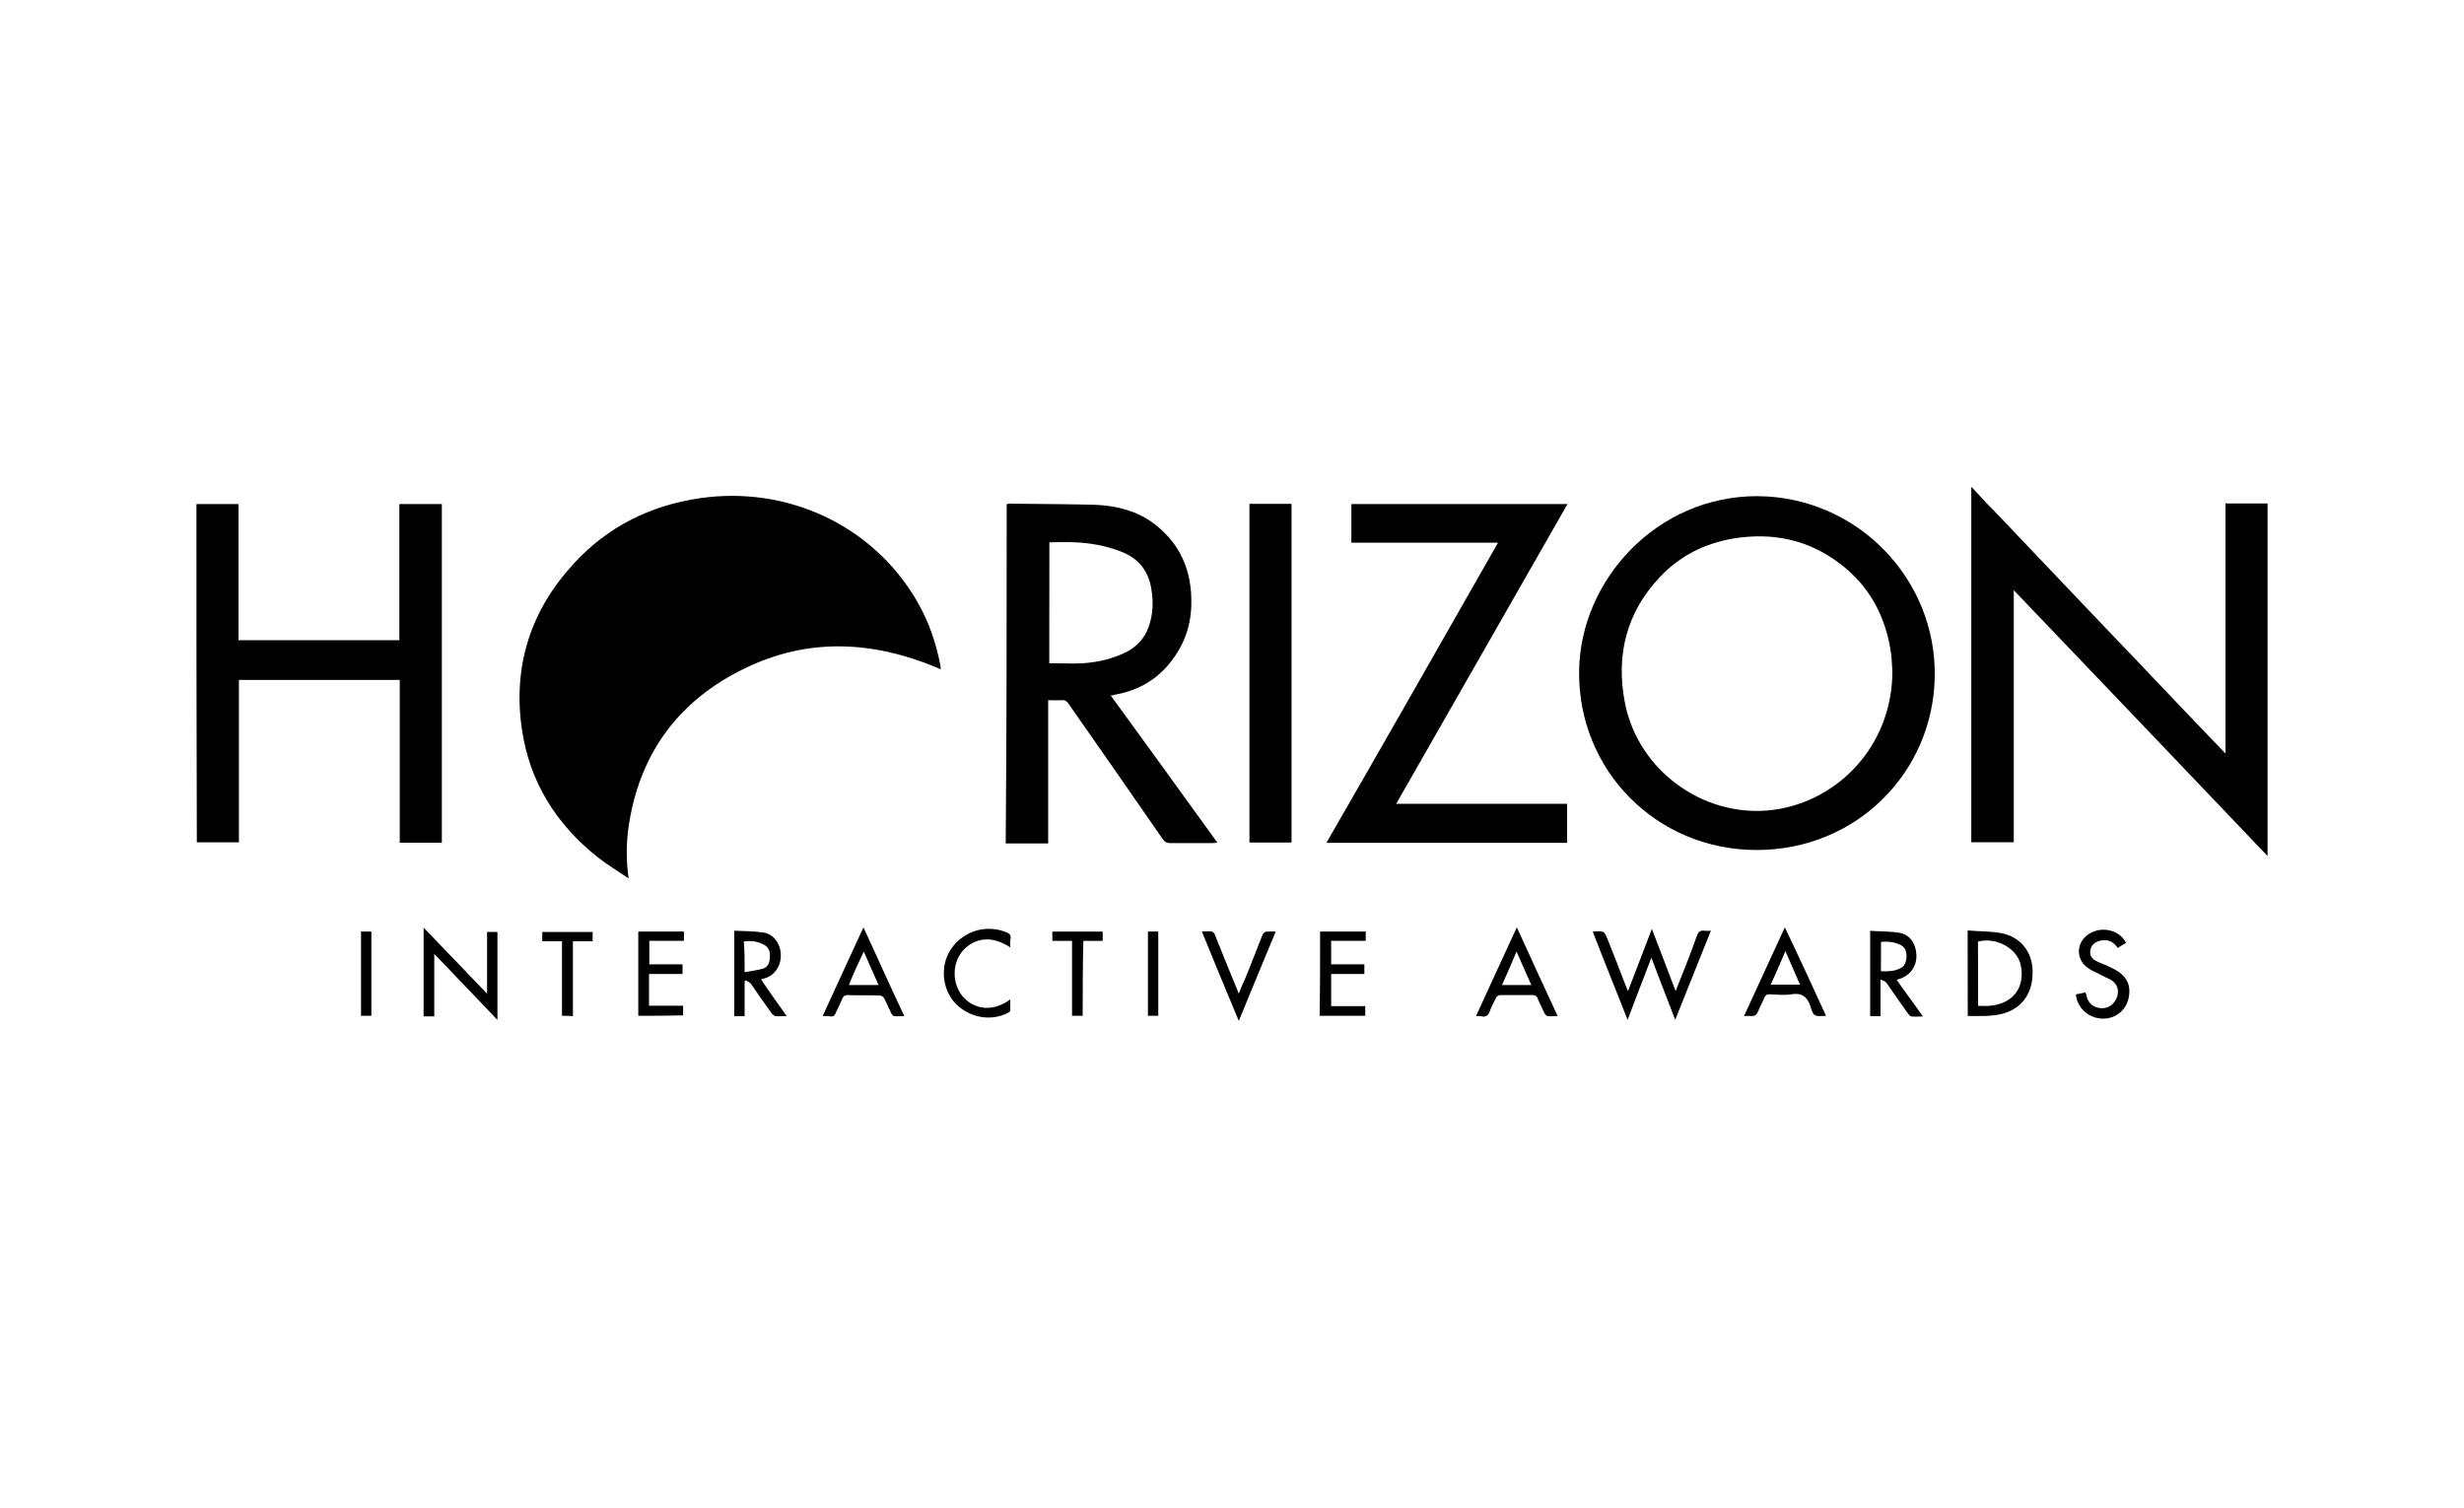 <svg xmlns="http://www.w3.org/2000/svg" xmlns:xlink="http://www.w3.org/1999/xlink" id="Layer_1" x="0px" y="0px" viewBox="0 0 250 153" style="enable-background:new 0 0 250 153;" xml:space="preserve"><g>	<path d="M200.09,49.46c0.7,0.76,1.4,1.55,2.14,2.27c3.89,4.09,7.78,8.16,11.67,12.26c3.4,3.53,6.79,7.15,10.19,10.68  c0.56,0.59,1.08,1.13,1.71,1.78c0-4.31,0-8.52,0-12.75s0-8.37,0-12.62c1.44,0,2.83,0,4.27,0c0,11.88,0,23.79,0,35.77  c-8.59-9-17.13-17.97-25.75-26.97c0,8.55,0,17.06,0,25.57c-1.46,0-2.9,0-4.31,0c0-12.05,0-24.04,0-36.05  C200.07,49.46,200.07,49.46,200.09,49.46z"></path>	<path d="M63.78,89.12c-1.05-0.7-2.14-1.37-3.13-2.14c-4.24-3.37-6.94-7.67-7.71-13.07c-0.91-6.37,0.92-12.01,5.26-16.71  c3.46-3.78,7.78-5.92,12.86-6.66c8.79-1.26,17.45,2.72,21.93,10.37c1.19,2.03,1.96,4.2,2.41,6.55c0.04,0.11,0.04,0.24,0.04,0.45  c-0.13-0.07-0.28-0.11-0.39-0.18c-6.52-2.72-13.11-3.05-19.54,0.11C69,71,65.04,76.22,63.85,83.41  C63.54,85.26,63.5,87.16,63.78,89.12z"></path>	<path d="M178.23,86.24c-10.16,0-18.15-8.1-18.01-18.17c0.11-9.22,7.89-17.76,18.11-17.73c10.12,0.07,18.15,8.41,17.97,18.33  C196.13,78.37,188.36,86.24,178.23,86.24z M192,68.07c-0.04-0.39-0.04-0.98-0.11-1.61c-0.5-3.82-2.18-7.01-5.26-9.31  c-3.19-2.41-6.79-3.15-10.73-2.52c-2.94,0.5-5.46,1.76-7.49,3.92c-3.37,3.57-4.46,7.85-3.57,12.62  c1.33,7.25,8.55,12.23,15.77,10.89C187.2,80.82,192.04,75.04,192,68.07z"></path>	<path d="M44.83,85.5c-1.44,0-2.81,0-4.27,0c0-5.51,0-10.97,0-16.51c-5.46,0-10.86,0-16.32,0c0,5.51,0,10.97,0,16.47  c-1.46,0-2.83,0-4.27,0c-0.04-11.42-0.04-22.87-0.04-34.32c1.44,0,2.81,0,4.27,0c0,4.59,0,9.18,0,13.81c5.46,0,10.86,0,16.32,0  c0-4.59,0-9.18,0-13.81c1.46,0,2.83,0,4.31,0C44.83,62.6,44.83,74.01,44.83,85.5z"></path>	<path d="M102.14,51.14c0.11,0,0.2-0.04,0.28-0.04c2.83,0.04,5.71,0.04,8.55,0.11c2.03,0.07,4.03,0.5,5.74,1.65  c3.01,2.09,4.27,5.01,4.16,8.59c-0.07,2.35-0.91,4.41-2.5,6.2c-1.4,1.55-3.15,2.45-5.15,2.81c-0.13,0.04-0.31,0.07-0.52,0.11  c3.61,4.97,7.22,9.92,10.82,14.93c-0.2,0-0.31,0.04-0.5,0.04c-1.44,0-2.83,0-4.31,0c-0.31,0-0.52-0.11-0.7-0.35  c-3.19-4.63-6.41-9.22-9.63-13.84c-0.18-0.24-0.35-0.35-0.7-0.31c-0.39,0.04-0.83,0-1.33,0c0,4.86,0,9.67,0,14.53  c-1.46,0-2.9,0-4.31,0C102.14,74.01,102.14,62.6,102.14,51.14z M106.46,67.29c1.15,0,2.35,0.07,3.46,0  c1.5-0.11,2.98-0.45,4.35-1.13c1.08-0.56,1.87-1.4,2.27-2.56c0.45-1.26,0.5-2.52,0.28-3.82c-0.28-1.87-1.33-3.15-3.09-3.82  c-1.5-0.59-3.09-0.87-4.7-0.94c-0.83-0.04-1.68,0-2.56,0C106.46,59.12,106.46,63.23,106.46,67.29z"></path>	<path d="M137.11,55.06c0-1.33,0-2.59,0-3.92c7.29,0,14.58,0,21.93,0c-5.78,10.12-11.56,20.24-17.38,30.41c5.83,0,11.56,0,17.34,0  c0,1.37,0,2.63,0,3.96c-8.12,0-16.22,0-24.42,0c5.83-10.12,11.6-20.24,17.41-30.45C147.01,55.06,142.08,55.06,137.11,55.06z"></path>	<path d="M131.04,85.48c-1.44,0-2.81,0-4.27,0c0-11.45,0-22.87,0-34.36c1.44,0,2.81,0,4.27,0C131.04,62.6,131.04,74.01,131.04,85.48  z"></path>	<path d="M169.97,103.47c-0.81-2.14-1.61-4.14-2.42-6.3c-0.83,2.18-1.61,4.16-2.41,6.3c-1.19-3.04-2.39-5.96-3.53-8.93  c0.11-0.04,0.13-0.04,0.18-0.04c0.98-0.04,0.98-0.04,1.33,0.83c0.67,1.65,1.3,3.29,1.93,4.94c0.04,0.07,0.07,0.13,0.13,0.28  c0.81-2.14,1.61-4.14,2.42-6.3c0.83,2.18,1.61,4.16,2.41,6.3c0.07-0.18,0.13-0.28,0.18-0.45c0.67-1.68,1.37-3.4,1.96-5.11  c0.13-0.39,0.31-0.63,0.81-0.56c0.18,0.04,0.35,0,0.63,0C172.35,97.53,171.17,100.43,169.97,103.47z"></path>	<path d="M49.42,100.82c0-2.18,0-4.2,0-6.27c0.35,0,0.74,0,1.05,0c0,2.94,0,5.89,0,8.93c-2.18-2.27-4.24-4.46-6.41-6.7  c0,2.18,0,4.24,0,6.34c-0.35,0-0.74,0-1.08,0c0-2.98,0-5.92,0-9C45.14,96.34,47.22,98.54,49.42,100.82z"></path>	<path d="M199.64,94.4c1.15,0.11,2.35,0.07,3.44,0.28c1.93,0.39,3.13,1.89,3.15,3.85c0.04,2.2-1.02,3.75-3.01,4.31  c-1.15,0.31-2.39,0.24-3.57,0.24C199.64,100.23,199.64,97.38,199.64,94.4z M200.7,102.05c0.45,0,0.81,0.04,1.15,0  c2.39-0.2,3.61-1.82,3.19-4.07c-0.31-1.71-2.45-2.94-4.35-2.45C200.7,97.69,200.7,99.87,200.7,102.05z"></path>	<path d="M79.82,103.09c-0.5,0-0.81,0.04-1.15,0c-0.11,0-0.24-0.13-0.35-0.24c-0.74-1.02-1.44-2.03-2.14-3.05  c-0.11-0.13-0.31-0.2-0.5-0.35c-0.04,0.04-0.07,0.07-0.13,0.11c0,1.15,0,2.35,0,3.53c-0.35,0-0.7,0-1.05,0c0-2.83,0-5.67,0-8.66  c0.98,0.04,1.96,0.04,2.94,0.18c1.02,0.13,1.76,1.13,1.78,2.24c0.04,1.15-0.63,2.14-1.65,2.41c-0.11,0.04-0.2,0.07-0.35,0.11  C78.04,100.61,78.93,101.83,79.82,103.09z M75.55,98.64c0.67-0.13,1.3-0.2,1.82-0.35c0.5-0.13,0.7-0.56,0.74-1.05  c0.04-0.52,0-1.02-0.5-1.33c-0.63-0.39-1.37-0.5-2.14-0.39C75.55,96.5,75.55,97.53,75.55,98.64z"></path>	<path d="M190.8,99.38c0,1.37,0,2.52,0,3.72c-0.35,0-0.7,0-1.05,0c0-2.81,0-5.67,0-8.66c0.98,0.07,1.96,0.04,2.98,0.2  c1.05,0.18,1.68,1.13,1.71,2.27c0.04,1.13-0.63,2.03-1.65,2.39c-0.11,0.04-0.2,0.07-0.35,0.11c0.87,1.26,1.76,2.42,2.66,3.72  c-0.45,0-0.81,0.04-1.15,0c-0.13,0-0.28-0.18-0.35-0.28c-0.74-1.02-1.44-2.03-2.14-3.05C191.34,99.58,191.1,99.52,190.8,99.38z   M190.84,98.54c0.7,0.04,1.37,0,1.93-0.28c0.52-0.24,0.63-0.7,0.67-1.19c0-0.5-0.11-0.94-0.59-1.19c-0.63-0.31-1.3-0.39-2-0.31  C190.84,96.5,190.84,97.53,190.84,98.54z"></path>	<path d="M185.27,103.06c-1.15,0.07-1.26,0.11-1.57-0.92c-0.31-1.02-0.91-1.44-1.96-1.26c-0.74,0.11-1.46,0.04-2.2,0  c-0.24,0-0.39,0.07-0.52,0.31c-0.18,0.5-0.45,0.91-0.63,1.4c-0.13,0.35-0.31,0.52-0.74,0.5c-0.18-0.04-0.39,0-0.7,0  c1.4-3.01,2.72-5.96,4.14-9C182.55,97.13,183.92,100.12,185.27,103.06z M181.15,96.5c-0.52,1.19-0.98,2.31-1.5,3.4  c1.02,0,1.96,0,2.98,0C182.16,98.78,181.67,97.73,181.15,96.5z"></path>	<path d="M83.47,103.09c1.4-3.04,2.72-5.96,4.14-9c1.4,3.04,2.72,5.99,4.14,9c-0.39,0-0.7,0.04-1.02,0c-0.11,0-0.2-0.13-0.28-0.24  c-0.24-0.52-0.5-1.05-0.74-1.57c-0.07-0.13-0.28-0.28-0.45-0.28c-1.08-0.04-2.18,0-3.26-0.04c-0.24,0-0.39,0.07-0.52,0.31  c-0.2,0.52-0.45,0.98-0.67,1.46c-0.11,0.29-0.24,0.45-0.59,0.39C84.04,103.06,83.78,103.09,83.47,103.09z M86.13,99.94  c1.02,0,1.96,0,3.01,0c-0.52-1.13-0.98-2.24-1.5-3.4C87.07,97.73,86.59,98.78,86.13,99.94z"></path>	<path d="M149.76,103.09c1.4-3.04,2.72-5.96,4.14-9c1.4,3.04,2.72,5.96,4.14,9c-0.39,0-0.74,0.04-1.02,0c-0.11,0-0.2-0.13-0.29-0.24  c-0.24-0.52-0.52-1.05-0.74-1.61c-0.11-0.2-0.2-0.28-0.5-0.28c-1.08,0-2.2,0-3.29,0c-0.13,0-0.35,0.13-0.39,0.24  c-0.24,0.5-0.5,0.94-0.67,1.44c-0.13,0.35-0.31,0.52-0.7,0.5C150.28,103.06,150.02,103.09,149.76,103.09z M152.39,99.94  c1.02,0,1.96,0,2.98,0c-0.52-1.13-0.98-2.24-1.5-3.4C153.4,97.69,152.91,98.78,152.39,99.94z"></path>	<path d="M64.76,103.06c0-2.83,0-5.67,0-8.55c1.55,0,3.05,0,4.63,0c0,0.28,0,0.63,0,0.94c-1.15,0-2.35,0-3.51,0  c0,0.81,0,1.57,0,2.39c1.13,0,2.24,0,3.37,0c0,0.35,0,0.67,0,0.98c-1.13,0-2.24,0-3.4,0c0,1.08,0,2.18,0,3.22c1.15,0,2.31,0,3.46,0  c0,0.35,0,0.67,0,0.98C67.81,103.06,66.27,103.06,64.76,103.06z"></path>	<path d="M133.94,94.51c1.55,0,3.09,0,4.63,0c0,0.31,0,0.59,0,0.94c-1.15,0-2.31,0-3.51,0c0,0.81,0,1.57,0,2.39  c1.08,0,2.24,0,3.37,0c0,0.35,0,0.67,0,0.98c-1.08,0-2.24,0-3.37,0c0,1.08,0,2.18,0,3.26c1.15,0,2.31,0,3.46,0  c0,0.35,0,0.67,0,0.98c-1.55,0-3.09,0-4.63,0C133.94,100.23,133.94,97.38,133.94,94.51z"></path>	<path d="M210.62,100.89c0.31-0.07,0.67-0.13,0.98-0.2c0.11,0.28,0.13,0.56,0.24,0.76c0.28,0.59,0.94,0.91,1.65,0.83  c0.63-0.07,1.13-0.56,1.33-1.19c0.18-0.7,0-1.3-0.67-1.68c-0.35-0.2-0.76-0.35-1.15-0.59c-0.35-0.18-0.74-0.31-1.08-0.56  c-1.37-0.87-1.3-2.7,0.07-3.53c1.33-0.81,3.09-0.35,3.72,0.94c-0.24,0.13-0.56,0.31-0.83,0.52c-0.45-0.67-1.05-0.94-1.82-0.74  c-0.52,0.13-0.91,0.45-0.98,1.02c-0.07,0.56,0.24,0.87,0.7,1.08c0.5,0.24,0.98,0.39,1.5,0.67c1.46,0.67,2,1.68,1.68,3.09  c-0.29,1.3-1.46,2.14-2.81,2.03C211.8,103.22,210.75,102.21,210.62,100.89z"></path>	<path d="M102.5,96.12c-1.78-1.19-3.53-1.05-4.79,0.31c-1.13,1.3-1.13,3.33-0.04,4.66c0.98,1.15,2.83,1.78,4.83,0.31  c0,0.39,0,0.81,0,1.13c0,0.11-0.13,0.18-0.24,0.24c-1.61,0.81-3.57,0.56-5.01-0.67c-1.33-1.13-1.82-3.09-1.26-4.79  c0.56-1.68,2.18-2.9,3.89-3.05c0.76-0.07,1.5,0.04,2.2,0.31c0.31,0.13,0.52,0.28,0.45,0.7C102.45,95.56,102.5,95.84,102.5,96.12z"></path>	<path d="M129.44,94.51c-1.26,3.04-2.5,5.99-3.75,9.07c-1.3-3.09-2.5-6.03-3.75-9.07c0.35,0,0.7-0.04,1.02,0  c0.13,0.04,0.28,0.2,0.31,0.35c0.74,1.82,1.46,3.64,2.24,5.51c0.04,0.11,0.11,0.2,0.18,0.45c0.18-0.5,0.35-0.92,0.56-1.33  c0.63-1.5,1.19-3.01,1.78-4.48c0.13-0.35,0.28-0.52,0.7-0.5C128.95,94.51,129.15,94.51,129.44,94.51z"></path>	<path d="M57.02,103.06c0-2.52,0-5.01,0-7.56c-0.7,0-1.37,0-2,0c0-0.35,0-0.67,0-0.94c1.71,0,3.4,0,5.11,0c0,0.31,0,0.63,0,0.94  c-0.67,0-1.33,0-2,0c0,2.52,0,5.04,0,7.6C57.76,103.06,57.41,103.06,57.02,103.06z"></path>	<path d="M109.85,103.06c-0.39,0-0.74,0-1.08,0c0-2.52,0-5.04,0-7.6c-0.7,0-1.37,0-2,0c0-0.31,0-0.63,0-0.94c1.71,0,3.4,0,5.11,0  c0,0.28,0,0.59,0,0.94c-0.67,0-1.3,0-1.96,0C109.85,98.01,109.85,100.5,109.85,103.06z"></path>	<path d="M36.63,94.51c0.35,0,0.7,0,1.05,0c0,2.83,0,5.67,0,8.55c-0.31,0-0.7,0-1.05,0C36.63,100.23,36.63,97.38,36.63,94.51z"></path>	<path d="M116.47,94.51c0.35,0,0.7,0,1.05,0c0,2.83,0,5.71,0,8.55c-0.35,0-0.7,0-1.05,0C116.47,100.23,116.47,97.38,116.47,94.51z"></path></g></svg>